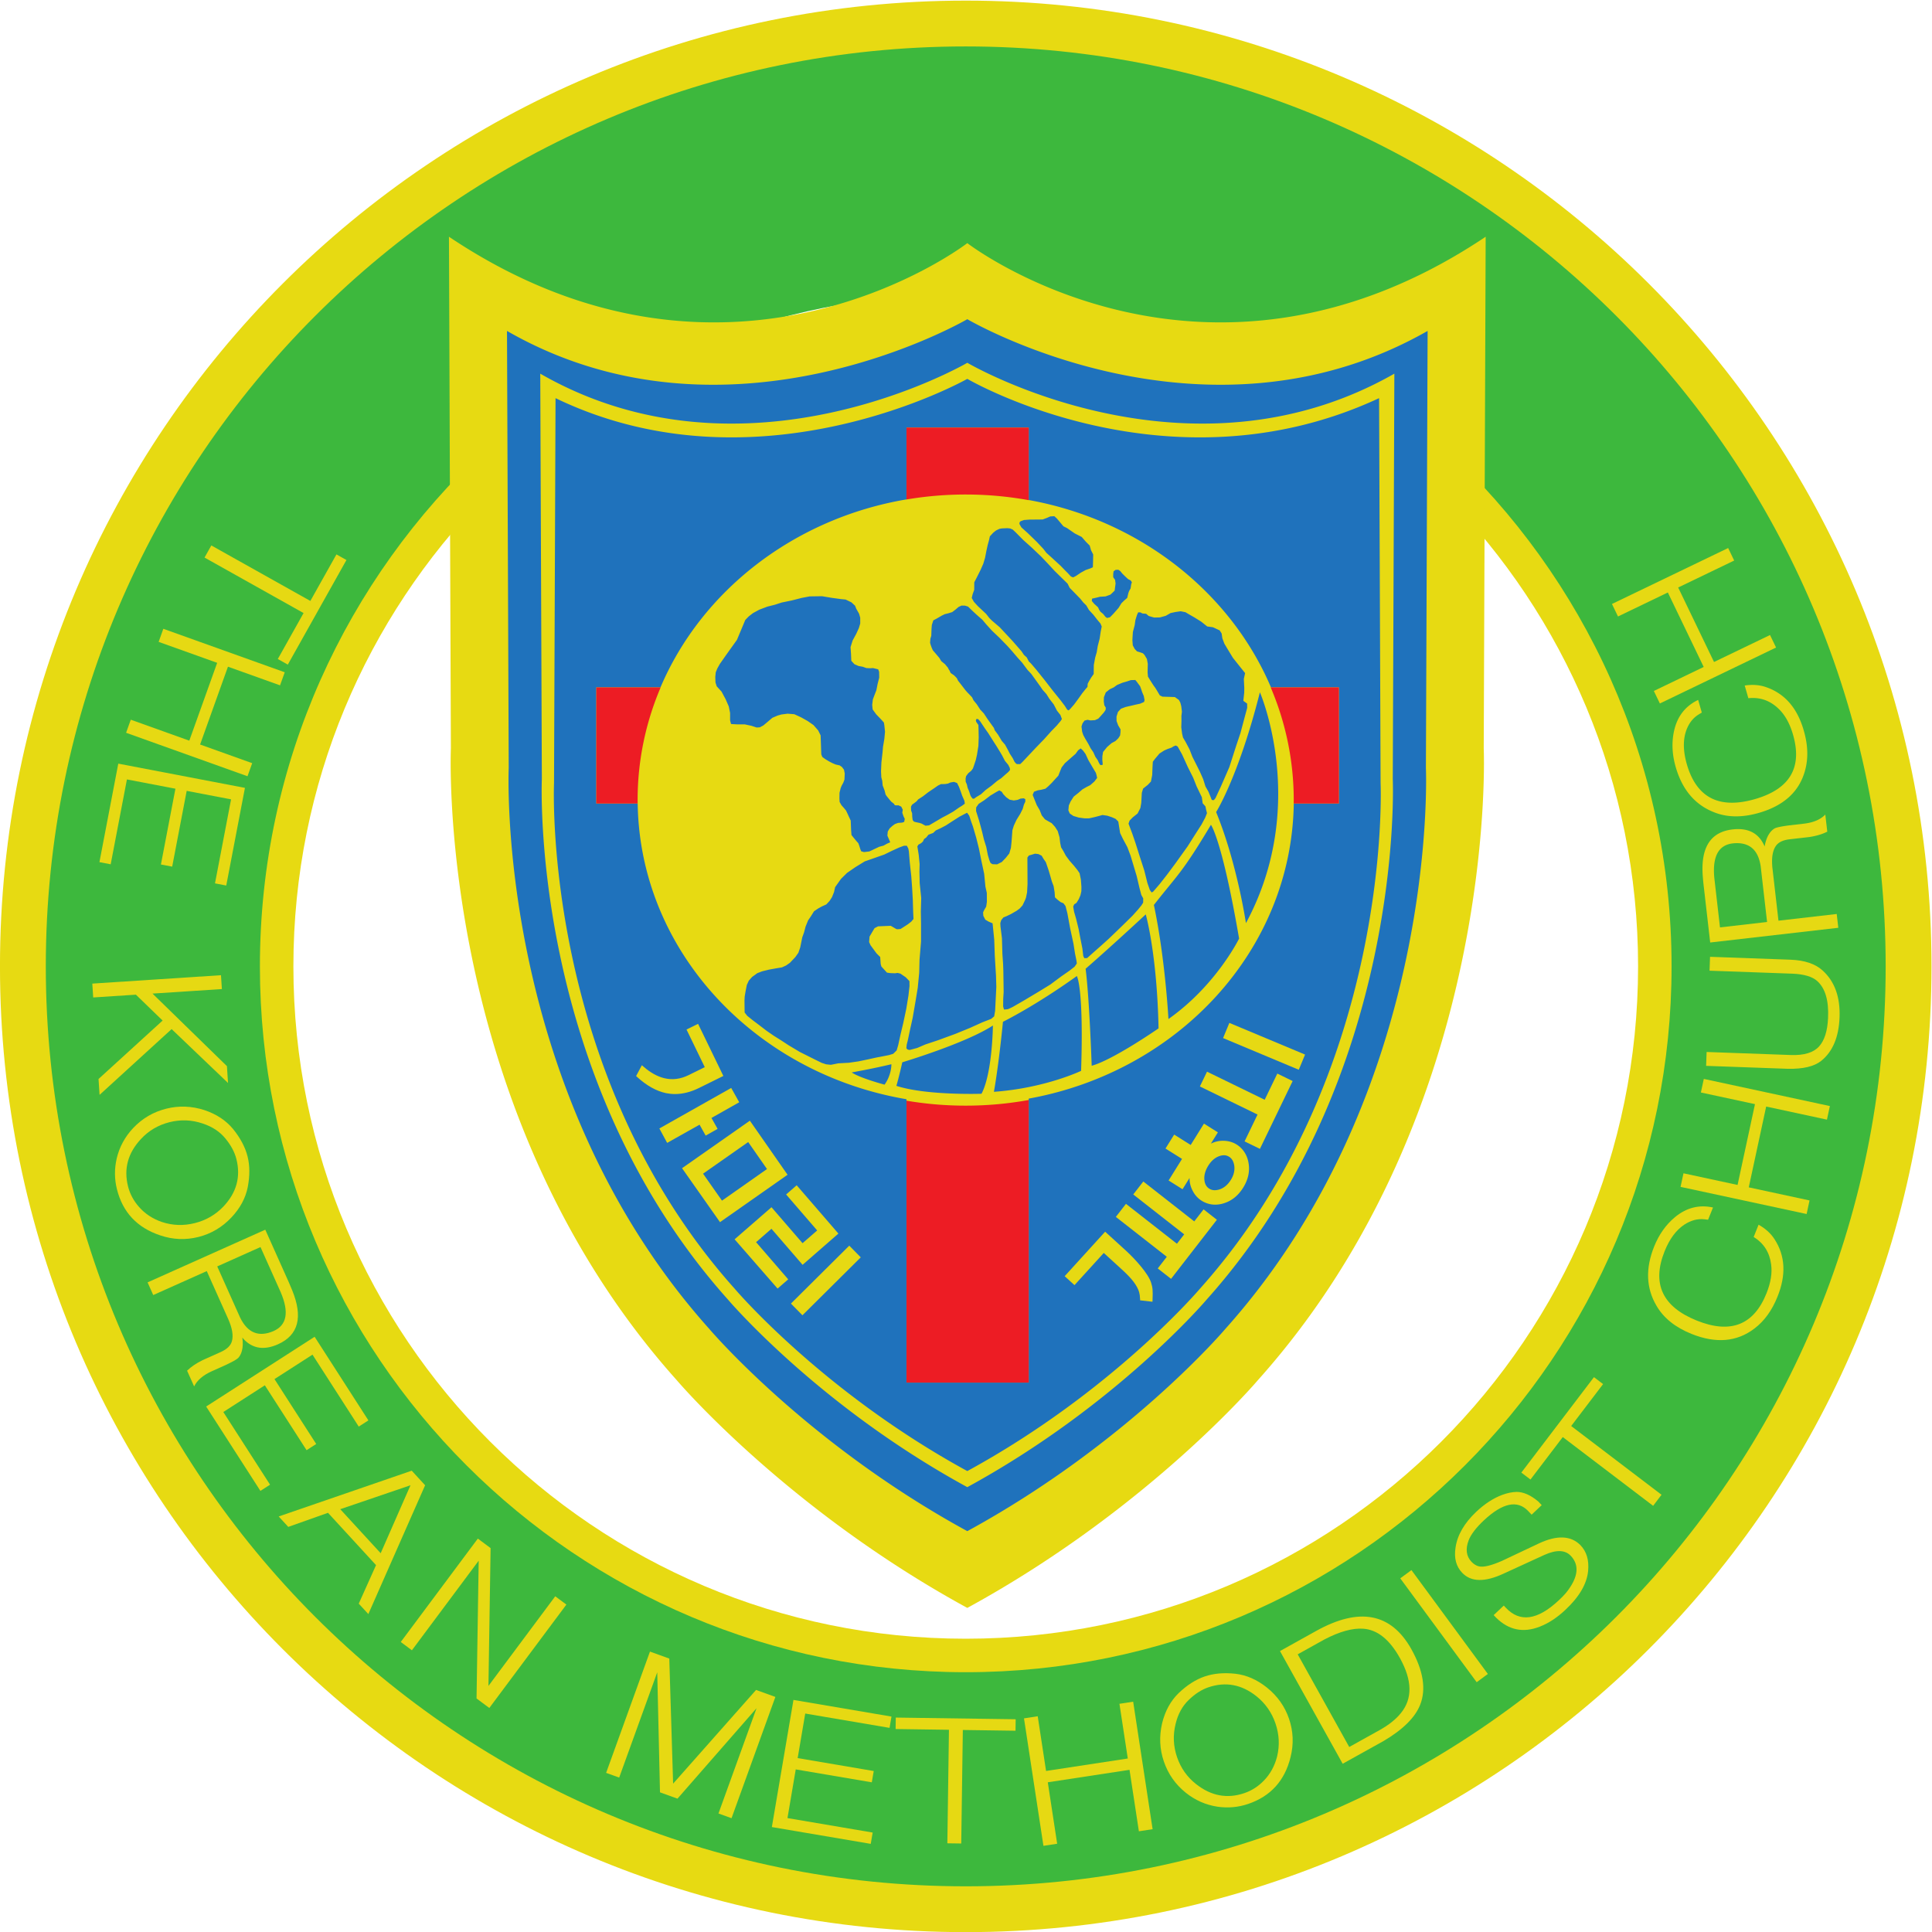 <svg xmlns="http://www.w3.org/2000/svg" xml:space="preserve" width="730.193" height="730.193" viewBox="0 0 730.193 730.193"><defs><clipPath id="a" clipPathUnits="userSpaceOnUse"><path d="M0 841.89h595.275V0H0Z"/></clipPath></defs><g clip-path="url(#a)" transform="matrix(1.333 0 0 -1.333 -36.732 926.634)"><path d="M0 0c-108.535 0-196.521 86.362-196.521 192.895 0 106.535 87.986 192.898 196.521 192.898 108.536 0 196.523-86.363 196.523-192.898C196.523 86.362 108.536 0 0 0m1.448 463.133c-146.846 0-265.886-120.171-265.886-268.41 0-148.243 119.04-268.414 265.886-268.414 146.841 0 265.88 120.171 265.88 268.414 0 148.239-119.039 268.41-265.88 268.41" style="fill:#3db83d;fill-opacity:1;fill-rule:nonzero;stroke:none" transform="translate(300.8 226.023)"/><path d="M0 0c-144.052 0-260.831 116.776-260.831 260.831 0 144.052 116.779 260.831 260.831 260.831 144.057 0 260.829-116.779 260.829-260.831C260.829 116.776 144.057 0 0 0m0 534.654c-151.227 0-273.823-122.596-273.823-273.823C-273.823 109.602-151.227-12.991 0-12.991c151.229 0 273.822 122.593 273.822 273.822 0 151.227-122.593 273.823-273.822 273.823" style="fill:#e7da12;fill-opacity:1;fill-rule:nonzero;stroke:none" transform="translate(301.372 160.321)"/><path d="M0 0v-13.231c33.793-34.398 54.647-81.55 54.647-133.581 0-105.283-85.347-190.631-190.63-190.631s-190.632 85.348-190.632 190.631c0 51.814 20.682 98.791 54.228 133.152V-.39C-311.586-36.924-336.11-89-336.11-146.812c0-110.526 89.6-200.126 200.127-200.126 110.526 0 200.126 89.6 200.126 200.126C64.143-88.794 39.445-36.551 0 0" style="fill:#e7da12;fill-opacity:1;fill-rule:nonzero;stroke:none" transform="translate(437.356 567.964)"/><path d="M0 0s62.079-40.828 138.911-.064c0 0 65.559-37.302 141.483-.411 0 0 1.33-159.196-17.291-218.024 0 0-13.795-74.722-122.288-143.04 0 0-82.932 39.503-123.525 134.472 0 0-23.303 30.709-17.29 227.067" style="fill:#1f72bc;fill-opacity:1;fill-rule:nonzero;stroke:none" transform="translate(162.46 611.795)"/><path d="M0 0s-24.745-29.19-65.912-51.658v-.013l-.009.009a.03.03 0 0 1-.01-.009v.013C-107.1-29.19-131.842 0-131.842 0c-54.935 61.378-51.259 143.359-51.259 143.359l.429 109.183c57.822-27.889 116.744 5.462 116.744 5.462h.012s56.85-33.351 116.744-5.462l.43-109.183S54.933 61.378 0 0m-65.916 262.567h-.012s-62.662-36.652-121.076-3.083l.451-114.94s-3.785-84.397 52.768-147.583c.001-.002 25.47-30.051 67.854-53.181v-.011l.01.006c.004-.004.005-.004.01-.006v.011C-23.529-33.09 1.941-3.041 1.941-3.039c56.553 63.186 52.768 147.583 52.768 147.583l.451 114.94c-58.889-33.568-121.076 3.083-121.076 3.083M7.227-11.37s-27.456-32.391-73.138-57.324v-.01c-.005.002-.006.003-.01.007a.037.037 0 0 0-.012-.007v.01c-45.678 24.93-73.141 57.329-73.137 57.324-60.959 68.107-56.878 159.078-56.878 159.078l-.486 123.893c62.962-36.184 130.506 3.323 130.506 3.323h.012s67.03-39.507 130.505-3.323l-.485-123.893S68.186 56.737 7.227-11.37m73.822 309.678c-79.924-53.56-146.965-1.82-146.965-1.82h-.012s-67.039-51.74-146.964 1.82l.547-145.079s-4.593-102.441 64.051-179.136c0 0 30.917-36.475 82.359-64.55v-.016a.03.03 0 0 0 .014.007l.012-.007v.016c51.443 28.075 82.36 64.55 82.36 64.55 68.645 76.695 64.05 179.136 64.05 179.136zM13.077 103.694s-2.481 16.883-8.452 31.489c0 0 6.357 10.016 12.412 33.965 0 0 13.982-32.182-3.96-65.454M-8.896 76.499s-.895 17.065-4.127 32.343c6.817 8.725 7.901 8.888 16.181 22.725 0 0 3.141-4.157 7.98-32.253 0 0-6.462-13.242-20.034-22.815m-21.76-13.242s-.647 19.15-1.725 27.5c0 0 6.066 5.228 17.053 15.413 0 0 3.199-11.133 3.63-32.317 0 0-12.926-8.964-18.958-10.596m-2.388 31.118-.251 2.122-.63 3.191-.447 2.376-.7 2.853s-.504 1.764-.539 1.849c-.035.086-.288 1.63-.288 1.63l.288.628.644.408.665 1.087.467 1.102.252 1.121.018 1.239-.161 2.087-.36 1.767-.628.933-.988 1.223-1.239 1.408-1.041 1.41-.717 1.341-.63 1.035-.251 1.19-.196 1.661-.504 1.75-.772 1.205-.933 1.034-1.203.681-.717.423-.9 1.105-.591 1.492-.826 1.41-.773 1.919-.396 1 .379.901 1.076.39 1.024.17 1.13.288.774.644 1.06 1.037 1.04 1.154.79.848.503 1.274.448 1.087.916 1.188 1.58 1.392 1.453 1.273.72 1.001.735.526.684-.645.682-.934.788-1.713 1.131-1.936 1.007-1.681.197-.695.162-.764-.772-1.002-1.167-1.035-1.077-.544-1.15-.661-1.131-.985-1.347-1.07-.897-1.409-.486-1.104-.126-1.374.396-.899 1.023-.696 1.526-.459 1.634-.22h1.275l1.527.338 1.437.373.842.239 1.383-.204 1.291-.424 1.06-.475.756-.748.16-1.001.36-2.257.808-1.681 1.255-2.343.9-2.394 1.039-3.462.702-2.343.771-3.294.537-2.038.541-.983-.019-1.205-.503-.798-.987-1.205-1.546-1.716-2.277-2.24-1.923-1.866-2.586-2.479L-28 97.293l-2.514-2.222-1.417-1.274-.808-.05zm-.616-32.566s-10.211-4.903-24.718-5.944c0 0 1.274 6.818 2.565 19.856 0 0 9.008 4.406 20.949 12.972 0 0 1.99-3.218 1.204-26.884m-28.236-6.496s-15.602-.537-24.129 2.242c0 0 .807 2.809 1.668 6.68 0 0 18.017 5.396 25.693 10.432 0 0-.137-13.501-3.232-19.354M-88.125 66.28s-2.874-.577-2.982-.577c-.107 0-2.979-.644-2.979-.644l-2.712-.563-2.692-.389-3.016-.169s-2.029-.409-2.119-.409c-.09 0-1.328.135-1.328.135l-1.204.391-1.778.867-4.47 2.239-3.158 1.886-2.228 1.458-1.955 1.224-2.047 1.41-2.101 1.611-1.867 1.409-1.544 1.239-.755.952-.036 3.412.055 1.103.252 1.51.358 1.8.557 1.206.934 1.052 1.472 1.07 1.364.525 2.01.494 1.993.356 1.616.27 1.168.527 1.094.764 1.545 1.628.862 1.224.52 1.511.323 1.579.251 1.257.521 1.442.413 1.596.718 1.781.755 1.104.933 1.493 1.184.799 1.113.611 1.186.526.933 1.001.683 1.071.575 1.442.304 1.376 1.67 2.359 1.723 1.698 2.335 1.613 2.674 1.645 2.531.884 2.999 1.052 2.155 1.053 2.046.934 1.383.509h.825l.413-.781.163-.815.25-3.107.431-3.955.233-3.174.198-3.462.107-3.533.091-1.935-.629-.745-1.006-.783-1.364-.882-.682-.424s-.88-.102-1.041-.068c-.162.034-.79.424-.79.424l-.934.543-1.651-.067-1.957-.085-.988-.51-.699-1.171-.719-1.223-.126-1.544.413-.916 1.687-2.293 1.043-1.035.143-2.003.198-.696 1.578-1.73.934-.138 1.365-.049.718.1.808-.203 1.508-1.037 1.041-1.086.018-1.426-.305-2.697-.61-3.72-.862-4.072-.808-3.379-.611-2.819-.448-1.527-.987-.968zm-1.259-8.384s-6.913 1.833-9.321 3.466c0 0 5.916 1.041 11.258 2.329 0 0 .106-2.922-1.937-5.795m-43.525 102.25-.27 1.019v2.113l-.377 1.859-.889 2.036-1.158 2.165-1.373 1.502-.351 1.096-.053 1.578.134 1.298.431 1.07.727 1.299 2.074 2.954 2.773 3.87 2.371 5.654.968.992 1.213.942 1.777.967 2.29.867 2.127.534 1.965.637 2.855.586 2.774.712 2.263.433 3.527.051 2.747-.459 2.612-.356 1.32-.127 1.642-.789 1.05-.968.323-.84.809-1.425.323-1.121v-1.655l-.377-1.274-.755-1.656-1.022-1.884-.593-1.883.134-1.911.081-1.961.89-.966 1.157-.51 1.158-.204 1.077-.382 1.078-.051.781.051 1.482-.356.268-.688.027-1.68-.459-1.783-.349-1.781-.566-1.452-.43-1.146-.189-1.553.134-1.299.997-1.375 1.158-1.197 1.024-1.12.133-.79.189-1.833-.189-2.037-.375-2.215-.135-1.579-.323-2.852-.109-2.546.081-1.681.269-1.018.109-1.273.565-1.503.269-1.095.35-.509.727-.892.512-.61.808-.637.216-.383.484-.049h.592l.755-.357.43-.866-.134-.864.351-1.021.349-.713-.162-.865-.592-.204-1.131-.076-.915-.33-.755-.561-.727-.662-.538-.891-.108-1.172.43-.993.377-.891-.942-.408-.943-.534-1.238-.332-1.561-.738-1.24-.586-1.534-.178-.782.229-.269.688-.269.865-.269.739-.486.535-.807.966-.647.815-.107 1.402-.108 2.699-.566 1.196-.323.714-.431.915-.673.816-.619.688-.538.942-.055 1.019.027 1.578.323 1.324.269.662.485.892.324.866.081 1.73-.216 1.071-.567.763-.646.458-1.129.255-.863.356-.996.509-1.104.664-.835.609-.297.74-.107 3.131-.081 2.267-.7 1.4-1.32 1.503-1.642 1.145-1.859 1.044-1.939.892-1.911.151-1.751-.228-1.078-.305-1.481-.637-1.346-1.147-1.212-1.018-.996-.534-.916-.051-1.455.484-1.911.407h-2.181zm51.318-22.874.791.576.539.425.394.492 1.364.883 1.472 1.138 1.509 1.018 1.293.9.843.407 1.203.017.79.136.682.305 1.005.17.879-.322.522-1.037.538-1.425.395-1.154.63-1.426.107-.815-.754-.56-.808-.492-1.741-1.206-1.707-.967-1.311-.679-1.992-1.172-1.812-1.069-1.007-.101s-.844.423-.932.509c-.09.084-.899.322-.97.322-.072 0-.611.136-.665.136-.055 0-.717.187-.717.187l-.361.441-.126.916-.035 1.018-.287.782-.036 1.087zm22.802-16.856c-.089.016-.557.356-.557.356l-.306.712-.449 1.528-.449 2.292-.663 2.122-.502 2.122-.432 1.629-.469 1.698-.41 1.291-.414 1.324.037 1.018.7 1.001 1.596 1.036 1.743 1.325 1.688 1.018.825.441.701-.39.43-.68.825-.865.97-.696 1.186-.221 1.094.169.825.357.881.085.466-.237v-.714l-.394-.831-.342-1.223-.717-1.425-1.024-1.647-.773-1.647-.411-1.323-.252-3.413s-.162-1.579-.178-1.63c-.019-.05-.45-1.545-.45-1.545l-.987-1.239-1.133-1.188-1.345-.662s-1.22.033-1.31.052m-3.949 38.431-.037 1.035-.611.866-.109.441.162.391.451-.017.574-.594.699-1.052.683-1.019.934-1.324.843-1.342.79-1.239.702-1.086.986-1.613.593-1.002.825-1.579.953-1.153.429-.866.072-.578-.501-.576-.81-.697-1.166-1.034-1.203-.815-1.58-1.324-1.688-1.239s-1.293-1.206-1.365-1.241c-.071-.033-1.328-.796-1.328-.796l-.538-.407-.396-.019s-.358.442-.414.493c-.052.052-.286.561-.286.561l-.322 1.018c-.018.051-.449 1.07-.449 1.07l-.18.848-.359.866-.018.883.144.678.628.832.807.662.485.645.288.798.538 1.63.324 1.426.234 1.443.179 1.138.088 2.426zm-16.358-51.859.109 3.836-.432 4.21-.071 3.293.053 2.139s-.251 2.462-.251 2.512c0 .052-.179 1.154-.179 1.154l-.215 1.308.305.508.772.427.485.439.359.73.573.41.665.813 1.31.492.773.73 1.402.645 1.454.763 1.615 1.054 2.207 1.409 1.311.696.863.441.609-.831.574-1.731.467-1.291.935-3.19.772-3.092.661-3.31.398-1.832.431-2.039.357-3.648.395-1.765.019-2.547-.196-1.342-.593-1.018-.286-.611.07-.984.556-1.087.918-.544 1.146-.493.466-4.599.164-4.651.34-5.602.091-3.208-.34-6.758-.27-1.562-.845-.712-2.566-1.002-3.411-1.544-4.149-1.697-5.009-1.835-3.518-1.169s-2.28-.985-2.334-1.003c-.054-.018-1.832-.49-2.028-.544-.198-.049-.719.119-.719.119l-.323.357s.09.78.09.899c0 .12.287 1.172.287 1.172l.682 3.226.736 3.326.79 4.583.646 3.906.413 4.294.09 3.667.43 5.161v5.159zm23.394-16.789-.071 1.951-.199 2.836-.123 4.43-.414 3.277-.054 1.001.25.832.628.782.844.338 1.275.611 1.652.951.863.645.788.866.736 1.544.253.68.304 1.477.126 2.376-.037 7.504.434.576.842.239.879.272.988-.12.9-.458.537-.901.647-.932.393-1.139.432-1.273.484-1.646.397-1.41.501-1.323.288-1.765.089-1.41.701-.645.914-.713.791-.322.591-.78.523-2.038.807-4.362.934-4.329.43-2.75.412-2.003s.109-.782.093-.832c-.021-.053-.647-.916-.647-.916l-1.42-1.105-2.388-1.662-3.032-2.258-3.179-1.953-4.435-2.649s-2.943-1.695-2.997-1.729c-.055-.035-1.276-.63-1.437-.663-.162-.034-1.023-.12-1.078-.103-.054.017-.27.901-.27.901l.019 2.071.125 2.018zm-20.683 94.145.252.815.071 2.003.09 1.087.413 1.289.934.493 1.454.849.881.424.986.238 1.095.339.899.679.933.798.826.374.968-.018.881-.27 1.042-1.019 1.31-1.223 1.705-1.494 1.114-1.323 1.616-1.782 2.064-1.954 2.298-2.357 1.293-1.445 1.635-1.918 1.237-1.359 1.526-2.053 1.094-1.171 1.078-1.495 1.438-2.002.682-1.001 1.095-1.223.788-1.273 1.277-1.647.916-1.765.968-1.222.429-1.138-.358-.561-1.13-1.339-1.49-1.528-2.101-2.342-2.369-2.445-2.299-2.445-1.454-1.545-.628-.594-.881.016-.251.102-.465.527-.521 1.052-.809 1.24-.556 1.103-.807 1.476-.918 1.053-1.058 1.766-.952 1.273-.234.662-.916 1.273-.968 1.357-.969 1.477-1.025 1.088-.97 1.494-.932 1.137-.412.849s-1.06 1.137-1.114 1.171c-.055.034-.755.831-.755.831l-1.542 2.003-.54.679-.378.764s-.697.729-.842.831c-.145.102-.898.612-.898.612s-.341.799-.431.865c-.091.069-.341.63-.341.63l-.826 1-1.059.866-.538.901s-1.742 2.07-1.796 2.103c-.054.035-.396.833-.396.833l-.287.798-.161.595zm11.976 12.613.448 1.238.019 2.14.825 1.597.952 1.901.771 1.747.504 1.681.394 2.037.362 1.629.375 1.359.233 1.07.953 1.035.788.629.988.474.719.119 1.525.068.807-.086.719-.321.828-.782 2.099-2.121 2.548-2.292 2.57-2.445 1.937-2.036 1.849-2.004 2.136-2.104 1.581-1.545.591-1.189 1.366-1.391 1.633-1.68.845-1.055.862-.847.753-1.291 1.241-1.34 1.111-1.425.916-1.087.358-.849-.286-1.393-.307-2.054-.538-2.088-.286-1.747-.45-1.563-.377-2.055-.035-2.561-.7-.986-.612-1.036-.394-.747-.054-.882-.574-.662-.897-1.121-1.059-1.493-1.293-1.749-1.023-1.172-.502-.474-.414.22-.647 1.037-1.167 1.543-2.336 2.902-2.277 2.938-2.388 2.971-1.437 1.681-.628.61-.577 1.12-.806.73-.682 1.019-2.551 2.92-3.627 3.888-2.188 1.867-.756.747-.914 1.172-2.334 2.188-1.131 1.24-.61 1.087zm13.305 20.372.269.305.984.356 1.563.118 3.736.035 1.184.441.97.424 1.148.068.7-.628 1.061-1.257.825-.983 1.005-.493 2.209-1.528 1.975-1.002 1.165-1.341 1.096-1.103.379-1.324.608-1.188-.034-1.834-.055-1.798-.754-.341-1.292-.441-1.364-.748-1.437-.967-.755-.373-.628.254s-.97 1.07-1.023 1.104c-.054.034-.987.986-.987.986l-.899.933-2.441 2.241-1.615 1.459-.845 1.103-1.812 1.935-2.567 2.495-1.851 1.666-.556.967zm22.781-21.102 1.599.102 1.383.509.502.459.698.679.11.899s.178 1.206.144 1.256c-.037.051-.128.883-.128.883l-.537.764v.884l.109.796.59.408.756.018.556-.374.574-.714.844-.832.789-.729.755-.391.323-.525-.179-.475-.197-1.275-.414-.712-.216-.612-.321-1.341-.828-.713-.809-.797-.806-1.307-1.49-1.698-.952-.967-.826-.204-.467.324s-.628.813-.7.864c-.072.052-.698.577-.698.577l-.379.56-.307.68s-.895.847-.968.882c-.071.035-.806.934-.806.934l.072.661 1.291.289zm8.421-63.454.898.917 1.364 1.087.788 1.544.252 1.443.162 2.869.359 1.204 1.347 1.07.878.934.359 1.85.092 2.327.089 1.442.611.814 1.274 1.513 1.293.831.933.423 1.169.408.572.357.628.255.558-.289 1.238-2.223 1.652-3.617 1.509-3.004.986-2.48 1.473-3.054.232-1.715s.774-.849.79-.9c.019-.052.162-.798.162-.798l.271-1.104-.505-1.272-1.041-1.952-1.884-2.936-2.064-3.261-3.377-4.719-2.458-3.311-2.118-2.697-1.797-2.089-.447-.254-.504.696-.7 2.002-.863 3.48-1.328 4.108-1.204 3.804-.916 2.666-.661 1.746-.378 1.019zm-3.7 28.231.45-1.222.683-1.155s-.02-.918-.037-.967c-.018-.052-.089-.749-.089-.749l-.504-.796-.791-.764-1.111-.611-1.276-1.104-1.149-1.409-.196-1.188-.019-1.036.108-1.154-.052-.305s-.56-.052-.613-.018c-.052.034-.322.476-.359.527a31.31 31.31 0 0 0-.395.849l-.662.95-.576 1.29-.788 1.154-.613 1.189-.879 1.476-.574 1.053-.323.967s-.143 1.308-.18 1.359c-.036.05.305 1.017.305 1.017l.556.765.844.221.825-.17 1.277.068.951.425.628.678.951 1.07.485.712s.071.561.071.612c0 .051-.43.747-.43.747l-.143 1.052.034 1.207.539 1.373 1.113.883 1.149.544.935.678 1.509.629 1.237.357 1.167.389 1.258.034.41-.492.487-.662.466-.627.307-.85.267-.815.468-1.103.214-1.154-.141-.526s-1.133-.508-1.187-.508c-.052 0-1.219-.256-1.219-.256s-1.762-.425-1.815-.425c-.054 0-1.075-.255-1.075-.255l-1.258-.475-.846-.917-.41-1.29zm4.526 23.63.106 1.629.503 1.884.214 1.494.433 1.391.341.782.627-.017.594-.306 1.039-.085.738-.628 1.525-.441 1.651.034 1.654.459 1.364.781 1.419.305 1.453.204 1.349-.272 1.057-.628 1.544-.883 1.849-1.154 1.723-1.375 1.618-.221 1.903-.883.556-.866.215-1.391.556-1.494.97-1.63 1.453-2.394 2.012-2.529 1.453-1.816-.359-1.647.126-2.512-.018-1.392-.251-2.309 1.078-.781.017-1.222-.645-2.377-1.274-4.786-1.221-3.633-1.922-5.993s-2.532-5.822-2.568-5.873c-.035-.051-1.292-2.8-1.346-2.886-.054-.085-.448-.61-.539-.61-.091 0-.449.032-.502.067-.054.034-.269.629-.269.629l-.701 1.713-.845 1.476-.646 2.072-.914 2.072-.881 1.764-1.274 2.53-.79 2.053-1.094 2.072-.774 1.324-.252 1.086-.234 1.801.056 1.798-.017 1.41.143 1.204-.182 1.562-.267 1.018-.395.748-1.149.83s-1.868.069-1.974.069c-.109 0-1.563.051-1.563.051l-.737.357-.574.967s-.808 1.375-.935 1.477c-.126.102-1.202 1.817-1.202 1.817l-.646 1.053-.106 1.205.052 2.444-.251 1.358-.682 1.155-.449.458-.879.306-.792.237-.663.696-.537 1.019-.109 1.408zm-29.434 39.024v20.538h-34.658v-20.363c-31.904-5.412-58.112-25.929-69.744-53.298h-18.201v-32.92h11.736c.607-41.889 33.253-76.567 76.209-83.85v-80.34h34.658v80.514c42.434 7.669 74.55 42.131 75.153 83.676h12.791v32.92H20.177c-11.503 27.068-37.261 47.443-68.687 53.123" style="fill:#e7da12;fill-opacity:1;fill-rule:nonzero;stroke:none" transform="translate(367.74 329.72)"/><path d="M0 0v-79.927h34.659V.194A100.22 100.22 0 0 0 16.785-1.41C11.054-1.41 5.445-.924 0 0m103.266 117.184a81.24 81.24 0 0 0 6.534-31.956c0-.323-.009-.643-.012-.964h12.814v32.92zm-191.211 0v-32.92h11.728c-.004.321-.013.641-.013.964a81.24 81.24 0 0 0 6.534 31.956zM0 170.457a100.28 100.28 0 0 0 16.785 1.41c6.114 0 12.089-.556 17.874-1.605v20.582H0Z" style="fill:#ed1c24;fill-opacity:1;fill-rule:nonzero;stroke:none" transform="translate(284.57 383.072)"/><path d="m0 0-16.623-29.658-2.835 1.589 7.303 13.03L-40.232.697l1.925 3.435 28.077-15.736 7.395 13.193z" style="fill:#e6d913;fill-opacity:1;fill-rule:nonzero;stroke:none" transform="translate(125.782 536.368)"/><path d="m0 0-1.328-3.708-14.769 5.289-7.901-22.066 14.77-5.289-1.328-3.707-34.423 12.325 1.327 3.708 16.594-5.942 7.901 22.067-16.594 5.941 1.327 3.707z" style="fill:#e6d913;fill-opacity:1;fill-rule:nonzero;stroke:none" transform="translate(108.287 504.54)"/><path d="m0 0-5.299-27.686-3.193.611 4.559 23.819-12.584 2.408-4.112-21.485-3.193.611 4.113 21.486-13.751 2.632-4.606-24.064-3.192.611 5.346 27.931z" style="fill:#e6d913;fill-opacity:1;fill-rule:nonzero;stroke:none" transform="translate(97.004 471.762)"/><path d="m0 0 .257-3.929-19.668-1.285L1.685-25.781l.312-4.777-15.993 15.276-20.428-18.649-.295 4.502 18.172 16.572-7.576 7.335-12.106-.791-.256 3.929z" style="fill:#e6d913;fill-opacity:1;fill-rule:nonzero;stroke:none" transform="translate(90.21 418.65)"/><path d="M0 0c-.494 1.96-1.526 3.899-3.098 5.815-1.581 1.953-3.745 3.379-6.49 4.28-3.088 1.042-6.216 1.164-9.384.366-3.201-.807-5.899-2.396-8.091-4.768-3.7-3.964-4.921-8.441-3.664-13.431.539-2.138 1.571-4.077 3.098-5.816 1.718-1.955 3.881-3.381 6.49-4.279 3.046-1.014 6.17-1.119 9.371-.313 3.168.798 5.869 2.37 8.104 4.714C.044-9.503 1.266-5.026 0 0m3.16.76c.654-2.595.671-5.501.051-8.72-.615-3.103-2.159-5.967-4.629-8.594-2.637-2.78-5.749-4.622-9.334-5.525-3.651-.919-7.264-.771-10.838.446-6.54 2.171-10.633 6.528-12.28 13.068-.725 2.878-.747 5.803-.064 8.771.779 3.259 2.338 6.128 4.676 8.606 2.582 2.729 5.697 4.553 9.348 5.473 3.586.903 7.194.772 10.825-.393 3.419-1.142 6.135-2.934 8.147-5.376C1.141 5.939 2.507 3.354 3.16.76" style="fill:#e6d913;fill-opacity:1;fill-rule:nonzero;stroke:none" transform="translate(94.585 366.513)"/><path d="m0 0 5.55-12.401.948-2.118c2.12-4.334 5.262-5.61 9.427-3.828 3.817 1.669 4.507 5.346 2.071 11.032l-5.73 12.804zm13.624 10.411 6.649-14.858c.33-.737.651-1.495.966-2.28 3.128-7.636 1.798-12.751-3.99-15.341-3.889-1.741-7.115-1.285-9.676 1.366-.12.107-.271.281-.45.521.192-1.481.151-2.725-.122-3.731-.213-.818-.561-1.496-1.044-2.034-.423-.43-1.666-1.127-3.732-2.092l-3.753-1.68C-4-30.824-5.675-32.256-6.552-34.017l-1.993 4.454c1.131 1.106 2.6 2.103 4.408 2.992l5.103 2.283c1.776.795 2.839 1.813 3.187 3.054.468 1.618.112 3.749-1.072 6.394L-2.966-1.328l-15.176-6.791-1.608 3.594z" style="fill:#e6d913;fill-opacity:1;fill-rule:nonzero;stroke:none" transform="translate(89.147 336.081)"/><path d="m0 0 15.247-23.709-2.734-1.758L-.604-5.07-11.38-12 .452-30.399l-2.734-1.758-11.832 18.399-11.775-7.573 13.252-20.607-2.734-1.757-15.382 23.919z" style="fill:#e6d913;fill-opacity:1;fill-rule:nonzero;stroke:none" transform="translate(116.76 316.133)"/><path d="m0 0-19.918-6.789L-8.456-19.27Zm.348 4.13L4.144-.004l-16.099-36.522-2.717 2.958 4.901 10.924-13.621 14.832-11.265-3.996-2.716 2.957z" style="fill:#e6d913;fill-opacity:1;fill-rule:nonzero;stroke:none" transform="translate(143.945 274.034)"/><path d="m0 0 3.621-2.699-.611-39.072 18.939 25.412 3.157-2.353-21.85-29.316-3.621 2.699.611 39.07-18.939-25.41-3.157 2.354z" style="fill:#e6d913;fill-opacity:1;fill-rule:nonzero;stroke:none" transform="translate(163.036 258.911)"/><path d="m0 0-10.792-29.849-3.703 1.338L-2.063 5.873l5.479-1.98 1.087-35.462L28.016-5.002l5.479-1.981-12.431-34.383-3.703 1.339 10.792 29.848L5.738-35.825.779-34.032z" style="fill:#e6d913;fill-opacity:1;fill-rule:nonzero;stroke:none" transform="translate(213.905 220.999)"/><path d="m0 0 27.79-4.722-.544-3.204L3.337-3.864 1.191-16.496l21.567-3.664-.545-3.204L.647-19.7l-2.345-13.803 24.155-4.103-.545-3.205-28.037 4.764z" style="fill:#e6d913;fill-opacity:1;fill-rule:nonzero;stroke:none" transform="translate(252.527 213.17)"/><path d="m0 0 33.997-.479-.046-3.25-14.936.21-.454-32.184-3.937.056.454 32.184-15.124.213z" style="fill:#e6d913;fill-opacity:1;fill-rule:nonzero;stroke:none" transform="translate(281.535 208.165)"/><path d="m0 0 3.893.594 2.365-15.509 23.171 3.534-2.366 15.509 3.892.594 5.514-36.146-3.893-.594-2.657 17.424-23.171-3.534 2.658-17.424-3.892-.594z" style="fill:#e6d913;fill-opacity:1;fill-rule:nonzero;stroke:none" transform="translate(317.89 207.942)"/><path d="M0 0c-1.913-.652-3.762-1.841-5.542-3.564-1.816-1.736-3.06-4.009-3.732-6.82-.786-3.163-.651-6.29.404-9.382 1.066-3.124 2.871-5.682 5.415-7.673 4.254-3.362 8.816-4.211 13.686-2.549 2.087.712 3.936 1.899 5.542 3.564 1.808 1.872 3.052 4.146 3.733 6.82.761 3.118.609 6.24-.457 9.364-1.055 3.093-2.843 5.655-5.362 7.69C9.468.823 4.905 1.674 0 0m-1.017 3.088c2.533.863 5.428 1.119 8.686.766 3.144-.36 6.125-1.663 8.944-3.91 2.989-2.4 5.078-5.349 6.273-8.849 1.216-3.563 1.364-7.176.444-10.838-1.628-6.696-5.633-11.133-12.016-13.31-2.81-.959-5.723-1.22-8.737-.784-3.311.51-6.299 1.828-8.96 3.955-2.932 2.35-5.006 5.305-6.221 8.868-1.194 3.5-1.36 7.106-.497 10.821.858 3.501 2.421 6.355 4.691 8.56C-6.014.65-3.549 2.224-1.017 3.088" style="fill:#e6d913;fill-opacity:1;fill-rule:nonzero;stroke:none" transform="translate(370.147 216.735)"/><path d="m0 0 8.559 4.761c2.66 1.479 4.695 3.102 6.104 4.869 3.316 4.073 3.217 9.27-.298 15.589-2.936 5.28-6.41 8.052-10.418 8.316-3.014.212-6.668-.801-10.964-3.038l-7.596-4.226zm-19.634 27.198 10.248 5.7c12.252 6.816 21.252 5.094 27-5.163 3.405-6.12 4.232-11.384 2.486-15.795-1.443-3.599-4.882-7.004-10.318-10.217L-1.861-4.754Z" style="fill:#e6d913;fill-opacity:1;fill-rule:nonzero;stroke:none" transform="translate(410.106 199.824)"/><path d="m0 0 3.172 2.333 21.667-29.451-3.172-2.333z" style="fill:#e6d913;fill-opacity:1;fill-rule:nonzero;stroke:none" transform="translate(424.571 247.644)"/><path d="m0 0-2.862-2.704-.952 1.008C-6.877 1.546-11.079.666-16.42-4.333c-2.207-2.085-3.636-3.955-4.285-5.611-.962-2.497-.697-4.535.797-6.118.657-.695 1.371-1.13 2.143-1.307 1.281-.288 3.438.231 6.474 1.557l10.517 4.969c5.115 2.382 9.024 2.221 11.729-.482 1.77-1.821 2.503-4.281 2.197-7.38-.376-3.665-2.523-7.326-6.443-10.983-2.349-2.218-4.782-3.813-7.3-4.783-4.655-1.809-8.761-.965-12.317 2.534l-.714.756 2.862 2.704.611-.646c3.954-4.187 8.914-3.507 14.88 2.039 1.491 1.361 2.605 2.64 3.342 3.836 2.336 3.565 2.394 6.523.175 8.872-1.606 1.7-4.108 1.785-7.505.256l-11.616-5.327c-5.267-2.436-9.147-2.361-11.64.226-1.747 1.796-2.389 4.183-1.925 7.16.511 3.566 2.471 6.959 5.88 10.18 2.398 2.264 4.866 3.865 7.404 4.806 1.421.522 2.773.798 4.057.826 1.922-.007 3.958-.909 6.108-2.704z" style="fill:#e6d913;fill-opacity:1;fill-rule:nonzero;stroke:none" transform="translate(464.68 268.397)"/><path d="m0 0 20.587 27.061 2.587-1.968-9.045-11.889L39.747-6.285 37.363-9.42 11.745 10.07 2.587-1.968Z" style="fill:#e6d913;fill-opacity:1;fill-rule:nonzero;stroke:none" transform="translate(458.905 277.624)"/><path d="M0 0c-.47.069-.826.113-1.068.131-1.909.211-3.8-.296-5.679-1.52-2.33-1.555-4.191-4.071-5.582-7.544-3.682-9.195-.625-15.753 9.169-19.673 9.549-3.824 16.122-1.24 19.721 7.751 1.213 3.03 1.651 5.759 1.313 8.186-.436 3.415-2.086 6.012-4.948 7.79l1.39 3.474c1.973-1.107 3.483-2.482 4.529-4.125 3.055-4.701 3.326-10.143.815-16.329-1.555-3.882-3.733-6.881-6.538-8.998-4.962-3.777-10.893-4.284-17.793-1.521-4.629 1.854-7.953 4.524-9.972 8.015-2.922 4.962-3.143 10.543-.663 16.741 1.377 3.438 3.349 6.225 5.916 8.358 3.252 2.689 6.846 3.602 10.781 2.738z" style="fill:#e6d913;fill-opacity:1;fill-rule:nonzero;stroke:none" transform="translate(511.852 349.313)"/><path d="m0 0 .829 3.85L16.165.547l4.934 22.913-15.336 3.302.829 3.849 35.743-7.696-.829-3.85-17.23 3.71L19.343-.137l17.229-3.71-.828-3.849z" style="fill:#e6d913;fill-opacity:1;fill-rule:nonzero;stroke:none" transform="translate(504.045 358.633)"/><path d="m0 0 .143 3.935 23.883-.861c3.767-.136 6.443.684 8.027 2.458 1.517 1.704 2.357 4.366 2.52 7.988.246 4.973-.785 8.49-3.093 10.551-1.377 1.222-3.667 1.908-6.872 2.061l-23.635.851.141 3.936 22.781-.821c4.027-.145 7.082-1.172 9.161-3.079 3.392-3.092 4.986-7.494 4.781-13.205-.203-5.639-1.939-9.774-5.207-12.405-1.975-1.578-5.125-2.327-9.453-2.244Z" style="fill:#e6d913;fill-opacity:1;fill-rule:nonzero;stroke:none" transform="translate(511.292 392.947)"/><path d="m0 0-1.551 13.498-.264 2.304c-.714 4.772-3.326 6.937-7.833 6.494-4.143-.44-5.91-3.737-5.303-9.893l1.6-13.936zm-16.13-5.816-1.857 16.172c-.092.801-.17 1.622-.234 2.464-.677 8.224 2.133 12.7 8.433 13.423 4.232.486 7.171-.921 8.812-4.221a3.63 3.63 0 0 0 .273-.633c.264 1.47.678 2.644 1.241 3.521.45.716.987 1.257 1.609 1.625.534.282 1.929.571 4.19.868l4.084.469c2.691.309 4.72 1.17 6.087 2.583l.557-4.848c-1.413-.712-3.114-1.22-5.105-1.522l-5.555-.638c-1.932-.221-3.253-.872-3.96-1.949-.933-1.401-1.236-3.541-.906-6.42L3.229.371l16.516 1.897.449-3.912z" style="fill:#e6d913;fill-opacity:1;fill-rule:nonzero;stroke:none" transform="translate(528.578 433.738)"/><path d="M0 0a15.623 15.623 0 0 1-.924-.552c-1.636-1.005-2.818-2.567-3.55-4.685-.884-2.659-.81-5.787.224-9.383 2.737-9.519 9.175-12.819 19.313-9.904 9.885 2.843 13.489 8.918 10.812 18.225-.901 3.136-2.23 5.56-3.987 7.269-2.442 2.427-5.337 3.465-8.689 3.112l-1.034 3.596c2.236.338 4.273.178 6.107-.477 5.297-1.836 8.852-5.966 10.666-12.391 1.156-4.019 1.277-7.724.362-11.117-1.6-6.026-5.971-10.067-13.113-12.121-4.793-1.379-9.057-1.31-12.792.206-5.354 2.123-8.955 6.394-10.799 12.81-1.025 3.56-1.178 6.97-.461 10.23.917 4.119 3.194 7.045 6.831 8.778z" style="fill:#e6d913;fill-opacity:1;fill-rule:nonzero;stroke:none" transform="translate(510.072 493.103)"/><path d="m0 0-1.708 3.547 14.134 6.806L2.259 31.47l-14.134-6.805-1.708 3.547 32.942 15.861 1.708-3.548L5.188 32.88l10.166-21.117 15.88 7.645 1.708-3.548z" style="fill:#e6d913;fill-opacity:1;fill-rule:nonzero;stroke:none" transform="translate(498.182 495.693)"/><path d="m0 0-9.18-5.16-1.734 3.208L8.59 9.052l1.786-3.19-7.869-4.447 1.734-3.098-2.507-1.416Z" style="fill:#e6d913;fill-opacity:1;fill-rule:nonzero;stroke:none" transform="translate(226.094 376.95)"/><path d="m0 0 1.259-2.329 9.173 5.157L12.166-.27l1.636.924-1.734 3.098 7.869 4.447-1.298 2.318zm.863-3.698L-1.347.389 19.022 11.88l2.274-4.062-7.869-4.447L15.162.273l-3.378-1.908-1.735 3.1z" style="fill:#e6d913;fill-opacity:1;fill-rule:nonzero;stroke:none" transform="translate(215.853 374.804)"/><path d="m0 0-5.904 8.474-13.614-9.545 5.936-8.461zm-24.084.239 18.408 12.897L4.439-1.377-13.9-14.241Z" style="fill:#e6d913;fill-opacity:1;fill-rule:nonzero;stroke:none" transform="translate(245.719 363.567)"/><path d="m0 0 5.361-7.643 12.764 8.959-5.332 7.654Zm5.117-9.035L-1.394.244l14.434 10.12 6.476-9.294ZM-4.566 1.311l9.608-13.663L22.565-.061l-9.544 13.693Zm9.365-15.055L-5.96 1.555l19.229 13.471L23.956-.307Z" style="fill:#e6d913;fill-opacity:1;fill-rule:nonzero;stroke:none" transform="translate(226.898 362.374)"/><path d="m0 0 9.704 8.438L18.509-1.76l4.903 4.272-8.808 10.199 2.242 1.951L28.021 1.721l-9.402-8.198L9.795 3.741 4.682-.714l9.105-10.537-2.26-1.967z" style="fill:#e6d913;fill-opacity:1;fill-rule:nonzero;stroke:none" transform="translate(236.545 343.72)"/><path d="m0 0 10.87-12.464 1.507 1.312L3.271-.615l5.868 5.112 8.824-10.218 8.649 7.54-10.523 12.185-1.486-1.294L23.41 2.511l-5.658-4.929L8.947 7.78Zm10.773-13.874L-1.412.098 9.049 9.192l8.804-10.196 4.149 3.614-8.808 10.2 2.996 2.608L28.019 1.72 17.863-7.135 9.039 3.083 4.68-.715l9.105-10.537Z" style="fill:#e6d913;fill-opacity:1;fill-rule:nonzero;stroke:none" transform="translate(237.251 343.67)"/><path d="m0 0 15.832 15.719 2.559-2.604L2.56-2.604Z" style="fill:#e6d913;fill-opacity:1;fill-rule:nonzero;stroke:none" transform="translate(252.514 325.541)"/><path d="m0 0 1.859-1.891L16.98 13.123l-1.858 1.891Zm1.85-3.309L-1.411.008 15.13 16.432l3.26-3.317Z" style="fill:#e6d913;fill-opacity:1;fill-rule:nonzero;stroke:none" transform="translate(253.22 325.537)"/><path d="m0 0-6.49-3.203c-3.105-1.53-6.104-1.999-8.998-1.405-2.666.566-5.321 2.053-7.961 4.461l1.156 2.174c1.99-1.734 3.998-2.852 6.022-3.356 2.435-.609 4.871-.314 7.308.891l5.025 2.477-5.173 10.669 2.379 1.173z" style="fill:#e6d913;fill-opacity:1;fill-rule:nonzero;stroke:none" transform="translate(231.984 390.31)"/><path d="M0 0c2.469-2.185 4.97-3.558 7.44-4.082 2.76-.568 5.683-.109 8.673 1.364L22.158.266l-6.297 12.981-1.482-.73 5.174-10.669-5.47-2.698c-2.532-1.251-5.112-1.563-7.652-.927C4.502-1.297 2.57-.269.682 1.282Zm9.787-5.32c-.855 0-1.713.087-2.552.258C4.49-4.478 1.733-2.937-.962-.479l-.287.26L.385 2.854l.475-.413C2.779.769 4.735-.324 6.673-.807c2.313-.579 4.649-.292 6.967.854l4.58 2.258-5.174 10.669 3.276 1.615 7.169-14.78-6.936-3.423C14.259-4.746 11.982-5.32 9.787-5.32" style="fill:#e6d913;fill-opacity:1;fill-rule:nonzero;stroke:none" transform="translate(209.16 390.273)"/><path d="m0 0-2.983 2.335 2.565 3.306-14.446 11.31 2.256 2.909L1.839 8.55l2.676 3.451-14.446 11.312 2.24 2.886 14.446-11.31L9.4 18.298l2.982-2.335z" style="fill:#e6d913;fill-opacity:1;fill-rule:nonzero;stroke:none" transform="translate(359.497 333.259)"/><path d="m0 0 2.196-1.719 11.769 15.173-2.194 1.719-2.646-3.409-14.446 11.31-1.626-2.096L7.498 9.666 4.209 5.425l-14.447 11.31-1.643-2.119L2.565 3.306Zm2.37-3.125L-1.4-.174l2.565 3.306-14.446 11.31 2.869 3.7L4.035 6.831l2.063 2.661-14.446 11.312 2.853 3.676L8.951 13.17l2.646 3.409 3.768-2.951z" style="fill:#e6d913;fill-opacity:1;fill-rule:nonzero;stroke:none" transform="translate(357.214 335.68)"/><path d="M0 0c-1.354-.46-2.497-1.436-3.423-2.925-.95-1.525-1.334-3.01-1.164-4.451.148-1.26.689-2.185 1.615-2.765.901-.565 1.976-.656 3.236-.28 1.427.439 2.617 1.418 3.565 2.943.914 1.472 1.254 2.95 1.024 4.432-.217 1.302-.771 2.233-1.671 2.798C2.257.335 1.192.42 0 0m-4.008 1.189c1.529 1.458 3.26 2.185 5.192 2.18 1.801-.004 3.337-.592 4.607-1.765C7.025.432 7.763-1.081 7.985-2.932c.266-2.105-.24-4.176-1.506-6.216-1.288-2.07-2.931-3.446-4.929-4.131-1.763-.623-3.441-.622-5.022-.006-1.604.633-2.797 1.744-3.577 3.34-.884 1.744-1.003 3.632-.359 5.668l-3.05-4.905-3.105 1.95 3.807 6.117-4.683 2.942 1.929 3.103 4.685-2.94 3.763 6.052 3.101-1.947z" style="fill:#e6d913;fill-opacity:1;fill-rule:nonzero;stroke:none" transform="translate(373.14 367.836)"/><path d="M0 0a3.82 3.82 0 0 1-1.258-.234C-2.501-.656-3.563-1.57-4.422-2.951c-.881-1.415-1.249-2.804-1.093-4.129.131-1.113.583-1.899 1.385-2.399a2.802 2.802 0 0 1 1.541-.431h.001c.395 0 .827.069 1.285.206 1.301.399 2.407 1.317 3.283 2.727.844 1.359 1.166 2.736.955 4.091C2.741-1.725 2.27-.922 1.492-.435A2.715 2.715 0 0 1 0 0m-2.588-10.91h-.001c-.759 0-1.456.196-2.072.583-1.06.663-1.681 1.717-1.847 3.13-.182 1.556.234 3.163 1.237 4.774C-4.287-.841-3.047.214-1.585.711c1.318.466 2.559.363 3.609-.299 1.019-.639 1.658-1.694 1.898-3.139.249-1.604-.118-3.21-1.092-4.777-1.008-1.622-2.301-2.684-3.844-3.157a5.501 5.501 0 0 0-1.574-.249m-6.669 7.134.902-.414c-.609-1.924-.501-3.655.329-5.292.731-1.497 1.815-2.509 3.314-3.101 1.464-.57 3.035-.567 4.671.013 1.884.645 3.453 1.966 4.671 3.923 1.201 1.935 1.684 3.917 1.435 5.89-.207 1.721-.894 3.145-2.043 4.236-1.179 1.09-2.576 1.624-4.263 1.627-1.802 0-3.426-.686-4.846-2.041l-.769.625 2.784 4.483-2.254 1.416-3.764-6.052-4.684 2.94-1.402-2.254 4.684-2.943-3.808-6.117 2.259-1.417zm6.799-10.234c-.894 0-1.774.167-2.619.496-1.72.679-3.013 1.885-3.845 3.586a7.427 7.427 0 0 0-.815 3.486l-1.986-3.193-3.952 2.482 3.808 6.117-4.684 2.942 2.458 3.951 4.685-2.939 3.763 6.052 3.948-2.479-1.989-3.2a7.476 7.476 0 0 0 3.426.815c1.944-.003 3.607-.642 4.966-1.897C6.033.948 6.822-.68 7.058-2.635c.278-2.204-.253-4.405-1.579-6.54-1.342-2.159-3.088-3.619-5.191-4.34a8.243 8.243 0 0 0-2.746-.495" style="fill:#e6d913;fill-opacity:1;fill-rule:nonzero;stroke:none" transform="translate(374.563 367.599)"/><path d="m0 0-3.45 1.682L.225 9.294l-16.348 7.964 1.588 3.294 16.35-7.965 3.582 7.423 3.45-1.68z" style="fill:#e6d913;fill-opacity:1;fill-rule:nonzero;stroke:none" transform="translate(384.549 370.078)"/><path d="m0 0 2.551-1.244 8.412 17.43-2.55 1.242-3.582-7.423-16.351 7.965-1.153-2.394L3.675 7.612Zm3.016-2.582-4.35 2.119 3.675 7.612-16.348 7.964 2.023 4.195 16.35-7.965 3.582 7.423 4.349-2.118z" style="fill:#e6d913;fill-opacity:1;fill-rule:nonzero;stroke:none" transform="translate(381.766 371.991)"/><path d="m0 0-20.545 8.597 1.4 3.379L1.4 3.381Z" style="fill:#e6d913;fill-opacity:1;fill-rule:nonzero;stroke:none" transform="translate(395.53 392.496)"/><path d="m0 0 19.623-8.21 1.018 2.457L1.018 2.455Zm20.162-9.521L-1.305-.537.479 3.766l21.466-8.982Z" style="fill:#e6d913;fill-opacity:1;fill-rule:nonzero;stroke:none" transform="translate(375.638 401.361)"/><path d="m0 0 5.578-5.085c2.665-2.435 6.202-6.437 6.938-8.798.435-1.398.492-2.007.392-4.717l-2.541.294c-.07 1.578-.319 2.4-.906 3.509-1.23 2.318-3.507 4.335-5.599 6.246l-4.318 3.94-8.3-9.126-2.043 1.863z" style="fill:#e6d913;fill-opacity:1;fill-rule:nonzero;stroke:none" transform="translate(340.933 345.22)"/><path d="m0 0 1.585-.184c.069 2.185.002 2.751-.39 4.01-.67 2.15-4.002 6.024-6.797 8.577l-5.208 4.747-10.126-11.133 1.304-1.19 8.3 9.126 4.988-4.551c2.062-1.88 4.193-3.824 5.404-6.107C-.342 2.165-.094 1.316 0 0m2.545-1.301-3.501.405-.019.425c-.07 1.573-.33 2.317-.849 3.298-1.13 2.13-3.196 4.014-5.194 5.836l-4.248 3.876-8.299-9.126-2.783 2.537 11.472 12.614 5.948-5.422c2.399-2.191 6.263-6.401 7.078-9.019.457-1.468.515-2.152.415-4.884Z" style="fill:#e6d913;fill-opacity:1;fill-rule:nonzero;stroke:none" transform="translate(351.775 327.362)"/></g></svg>